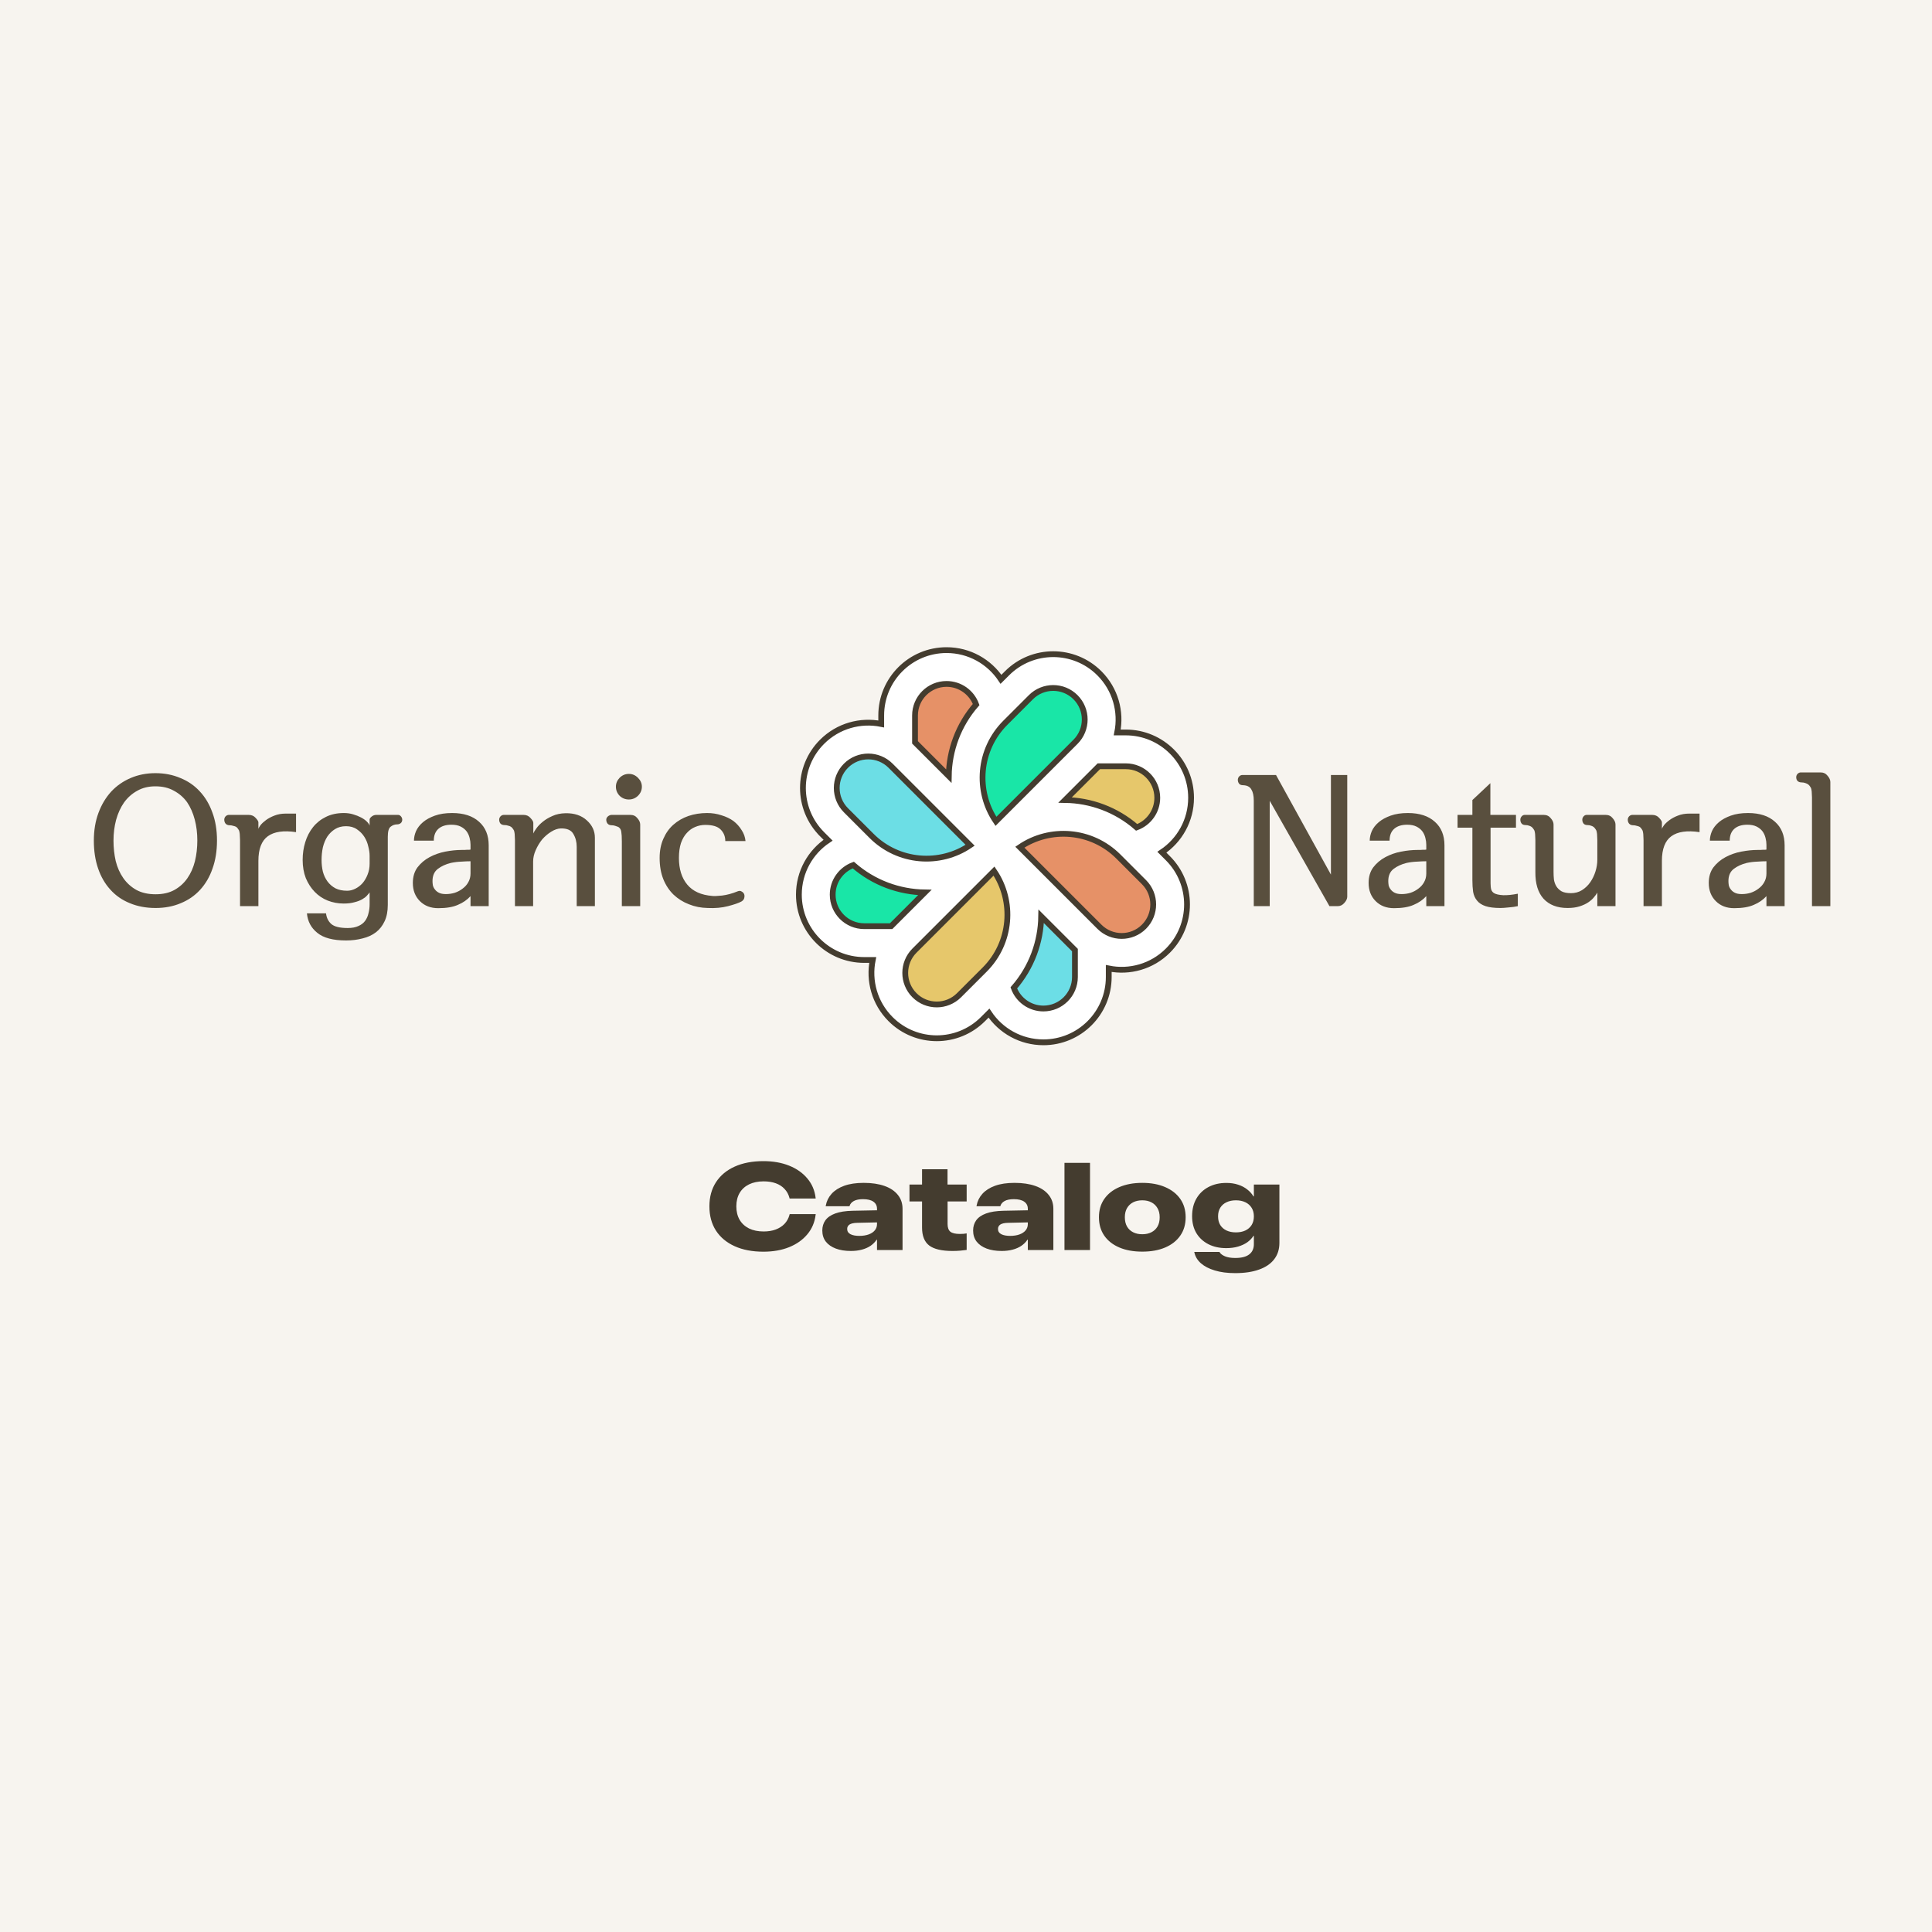 <?xml version="1.0" encoding="UTF-8"?> <svg xmlns="http://www.w3.org/2000/svg" width="1000" height="1000" viewBox="0 0 1000 1000" fill="none"> <rect width="1000" height="1000" fill="#F7F4EF"></rect> <path fill-rule="evenodd" clip-rule="evenodd" d="M532.532 359.814C539.491 352.856 550.773 352.856 557.732 359.814C564.691 366.773 564.691 378.056 557.732 385.014L515.307 427.44C503.126 411.115 504.449 387.898 519.277 373.071L532.532 359.814Z" fill="#19E6A7"></path> <path fill-rule="evenodd" clip-rule="evenodd" d="M593.182 455.534C600.142 462.492 600.142 473.775 593.182 480.733C586.228 487.692 574.943 487.692 567.984 480.733L525.559 438.308C541.884 426.127 565.101 427.45 579.928 442.277L593.182 455.534Z" fill="#E69167"></path> <path fill-rule="evenodd" clip-rule="evenodd" d="M497.465 516.185C490.507 523.144 479.224 523.144 472.266 516.185C465.307 509.226 465.307 497.944 472.266 490.985L514.691 448.56C526.872 464.885 525.549 488.102 510.722 502.929L497.465 516.185Z" fill="#E6C76B"></path> <path fill-rule="evenodd" clip-rule="evenodd" d="M436.814 420.466C429.855 413.507 429.855 402.225 436.814 395.266C443.773 388.307 455.055 388.307 462.014 395.266L504.439 437.692C488.115 449.872 464.897 448.549 450.07 433.722L436.814 420.466Z" fill="#6CDEE5"></path> <path fill-rule="evenodd" clip-rule="evenodd" d="M523.052 510.989C533.312 499.58 538.082 484.982 537.358 470.609L557.733 490.984C557.784 491.035 557.835 491.086 557.886 491.136V505.683C557.886 515.524 549.908 523.502 540.067 523.502C532.074 523.502 525.31 518.239 523.052 510.989Z" fill="#6CDEE6"></path> <path fill-rule="evenodd" clip-rule="evenodd" d="M442.01 446.052C453.418 456.313 468.016 461.082 482.389 460.359L462.014 480.734C461.963 480.784 461.912 480.836 461.862 480.886H447.316C437.475 480.887 429.497 472.909 429.497 463.068C429.497 455.075 434.76 448.31 442.01 446.052Z" fill="#19E6A7"></path> <path fill-rule="evenodd" clip-rule="evenodd" d="M587.987 429.948C576.58 419.687 561.982 414.918 547.609 415.641L567.984 395.266C568.035 395.216 568.085 395.164 568.136 395.113H582.683C592.525 395.113 600.503 403.092 600.503 412.933C600.503 420.926 595.238 427.69 587.987 429.948Z" fill="#E6C76B"></path> <path fill-rule="evenodd" clip-rule="evenodd" d="M506.947 365.01C496.685 376.419 491.917 391.017 492.64 405.39L472.265 385.015C472.214 384.964 472.163 384.914 472.112 384.863V370.317C472.112 360.476 480.09 352.497 489.931 352.497C497.924 352.497 504.688 357.761 506.947 365.01Z" fill="#E69167"></path> <path d="M508.778 527.496L511.889 524.385C517.945 533.493 528.304 539.5 540.067 539.5C558.744 539.5 573.884 524.36 573.884 505.683V501.283C584.61 503.44 596.181 500.361 604.498 492.045C617.704 478.838 617.704 457.427 604.498 444.221L601.388 441.11C610.492 435.054 616.5 424.696 616.5 412.933C616.5 394.256 601.357 379.116 582.683 379.116H578.283C580.441 368.393 577.363 356.821 569.045 348.503C555.839 335.297 534.428 335.297 521.222 348.503L518.11 351.614C512.054 342.507 501.695 336.5 489.932 336.5C471.256 336.5 456.115 351.64 456.115 370.317V374.717C445.393 372.559 433.821 375.636 425.503 383.954C412.297 397.161 412.297 418.572 425.503 431.778L426.513 430.768L425.503 431.778L428.614 434.889C419.507 440.946 413.5 451.304 413.5 463.067C413.5 481.744 428.64 496.884 447.317 496.884H451.716C449.559 507.607 452.636 519.179 460.954 527.496C474.16 540.702 495.572 540.702 508.778 527.496ZM489.932 353.998C496.957 353.998 502.949 358.438 505.247 364.668C495.992 375.276 491.269 388.465 491.076 401.703L473.613 384.241V370.317C473.613 361.304 480.919 353.998 489.932 353.998ZM556.386 491.758V505.683C556.386 514.696 549.08 522.002 540.067 522.002C533.042 522.002 527.05 517.562 524.752 511.331C534.007 500.723 538.73 487.534 538.923 474.295L556.386 491.758ZM515.5 425.126C504.856 409.487 506.469 388.001 520.338 374.132L533.594 360.875C539.967 354.503 550.3 354.503 556.673 360.875C563.046 367.248 563.046 377.581 556.673 383.954L515.5 425.126ZM592.122 479.672L592.122 479.672C585.753 486.045 575.418 486.045 569.045 479.672L527.873 438.5C543.512 427.855 564.999 429.469 578.867 443.337L592.122 456.594L592.122 456.594C598.496 462.967 598.496 473.299 592.122 479.672ZM568.758 396.614H582.683C591.698 396.614 599.004 403.92 599.004 412.933C599.004 419.957 594.562 425.949 588.331 428.248C577.723 418.992 564.535 414.269 551.296 414.076L568.758 396.614ZM478.702 461.924L461.24 479.386H447.317C438.304 479.386 430.997 472.08 430.997 463.067C430.997 456.042 435.438 450.051 441.668 447.752C452.277 457.007 465.465 461.731 478.702 461.924ZM496.405 515.124C490.032 521.497 479.699 521.497 473.326 515.124C466.954 508.751 466.954 498.418 473.326 492.045L514.499 450.873C525.143 466.512 523.53 487.999 509.661 501.867L496.405 515.124ZM437.875 419.405C431.503 413.032 431.503 402.7 437.875 396.327C444.248 389.954 454.581 389.954 460.954 396.327C460.954 396.327 460.954 396.327 460.954 396.327L502.126 437.499C486.487 448.144 465.001 446.53 451.132 432.662L437.875 419.405Z" fill="white" stroke="#443C2F" stroke-width="3"></path> <path d="M395.156 647.875C389.406 647.875 384.438 646.927 380.25 645.031C376.062 643.135 372.833 640.438 370.562 636.938C368.312 633.438 367.188 629.271 367.188 624.438V624.375C367.188 619.562 368.323 615.406 370.594 611.906C372.865 608.406 376.083 605.719 380.25 603.844C384.438 601.948 389.406 601 395.156 601C400.135 601 404.573 601.781 408.469 603.344C412.365 604.906 415.5 607.115 417.875 609.969C420.271 612.802 421.698 616.135 422.156 619.969L422.188 620.344H408.688L408.625 620.031C408.146 618.219 407.302 616.677 406.094 615.406C404.906 614.115 403.396 613.135 401.562 612.469C399.729 611.802 397.625 611.469 395.25 611.469C392.333 611.469 389.812 611.99 387.688 613.031C385.583 614.073 383.958 615.562 382.812 617.5C381.688 619.438 381.125 621.729 381.125 624.375V624.438C381.125 627.083 381.688 629.385 382.812 631.344C383.958 633.281 385.583 634.781 387.688 635.844C389.812 636.885 392.344 637.406 395.281 637.406C397.594 637.406 399.656 637.073 401.469 636.406C403.302 635.719 404.833 634.74 406.062 633.469C407.292 632.177 408.156 630.604 408.656 628.75L408.719 628.438H422.219L422.156 628.812C421.698 632.667 420.271 636.021 417.875 638.875C415.5 641.729 412.365 643.948 408.469 645.531C404.573 647.094 400.135 647.875 395.156 647.875ZM440.438 647.5C437.417 647.5 434.802 647.083 432.594 646.25C430.385 645.417 428.667 644.219 427.438 642.656C426.229 641.073 425.625 639.167 425.625 636.938V636.875C425.625 634.875 426.156 633.125 427.219 631.625C428.302 630.125 430 628.948 432.312 628.094C434.625 627.24 437.646 626.771 441.375 626.688L460.625 626.312V632.562L443.656 632.938C441.865 632.979 440.552 633.271 439.719 633.812C438.906 634.354 438.5 635.104 438.5 636.062V636.125C438.5 637.333 439.062 638.229 440.188 638.812C441.333 639.396 442.844 639.688 444.719 639.688C446.615 639.688 448.25 639.438 449.625 638.938C451 638.438 452.062 637.729 452.812 636.812C453.562 635.896 453.938 634.812 453.938 633.562V625.656C453.938 624.094 453.323 622.875 452.094 622C450.865 621.125 449.073 620.688 446.719 620.688C444.698 620.688 443.115 621 441.969 621.625C440.823 622.25 440.094 623.073 439.781 624.094L439.688 624.344H427.375L427.438 623.969C427.854 621.677 428.854 619.656 430.438 617.906C432.042 616.135 434.219 614.75 436.969 613.75C439.74 612.75 443.104 612.25 447.062 612.25C451.229 612.25 454.812 612.781 457.812 613.844C460.812 614.906 463.115 616.448 464.719 618.469C466.344 620.469 467.156 622.875 467.156 625.688V647H453.938V641.656H453.75C452.958 642.865 451.917 643.917 450.625 644.812C449.333 645.688 447.823 646.354 446.094 646.812C444.385 647.271 442.5 647.5 440.438 647.5ZM493.031 647.5C487.49 647.5 483.469 646.562 480.969 644.688C478.49 642.792 477.25 639.688 477.25 635.375V621.875H470.75V613.125H477.25V605.188H490.438V613.125H500.344V621.875H490.469V633.562C490.469 635.417 490.948 636.74 491.906 637.531C492.885 638.302 494.521 638.688 496.812 638.688C497.5 638.688 498.135 638.667 498.719 638.625C499.323 638.562 499.865 638.49 500.344 638.406V646.969C499.344 647.115 498.219 647.24 496.969 647.344C495.719 647.448 494.406 647.5 493.031 647.5ZM518.5 647.5C515.479 647.5 512.865 647.083 510.656 646.25C508.448 645.417 506.729 644.219 505.5 642.656C504.292 641.073 503.688 639.167 503.688 636.938V636.875C503.688 634.875 504.219 633.125 505.281 631.625C506.365 630.125 508.062 628.948 510.375 628.094C512.688 627.24 515.708 626.771 519.438 626.688L538.688 626.312V632.562L521.719 632.938C519.927 632.979 518.615 633.271 517.781 633.812C516.969 634.354 516.562 635.104 516.562 636.062V636.125C516.562 637.333 517.125 638.229 518.25 638.812C519.396 639.396 520.906 639.688 522.781 639.688C524.677 639.688 526.312 639.438 527.688 638.938C529.062 638.438 530.125 637.729 530.875 636.812C531.625 635.896 532 634.812 532 633.562V625.656C532 624.094 531.385 622.875 530.156 622C528.927 621.125 527.135 620.688 524.781 620.688C522.76 620.688 521.177 621 520.031 621.625C518.885 622.25 518.156 623.073 517.844 624.094L517.75 624.344H505.438L505.5 623.969C505.917 621.677 506.917 619.656 508.5 617.906C510.104 616.135 512.281 614.75 515.031 613.75C517.802 612.75 521.167 612.25 525.125 612.25C529.292 612.25 532.875 612.781 535.875 613.844C538.875 614.906 541.177 616.448 542.781 618.469C544.406 620.469 545.219 622.875 545.219 625.688V647H532V641.656H531.812C531.021 642.865 529.979 643.917 528.688 644.812C527.396 645.688 525.885 646.354 524.156 646.812C522.448 647.271 520.562 647.5 518.5 647.5ZM550.969 647V601.906H564.188V647H550.969ZM591.25 647.844C586.667 647.844 582.698 647.125 579.344 645.688C575.99 644.25 573.396 642.208 571.562 639.562C569.729 636.896 568.812 633.729 568.812 630.062V630C568.812 626.375 569.729 623.24 571.562 620.594C573.417 617.927 576.021 615.875 579.375 614.438C582.75 612.979 586.708 612.25 591.25 612.25C595.792 612.25 599.74 612.979 603.094 614.438C606.448 615.875 609.052 617.917 610.906 620.562C612.76 623.208 613.688 626.354 613.688 630V630.062C613.688 633.75 612.76 636.917 610.906 639.562C609.073 642.208 606.479 644.25 603.125 645.688C599.771 647.125 595.812 647.844 591.25 647.844ZM591.25 638.844C593.042 638.844 594.615 638.5 595.969 637.812C597.323 637.125 598.375 636.135 599.125 634.844C599.875 633.531 600.25 631.938 600.25 630.062V630C600.25 628.167 599.865 626.604 599.094 625.312C598.344 624 597.292 623 595.938 622.312C594.604 621.625 593.042 621.281 591.25 621.281C589.438 621.281 587.854 621.625 586.5 622.312C585.167 623 584.115 624 583.344 625.312C582.594 626.604 582.219 628.167 582.219 630V630.062C582.219 631.938 582.594 633.531 583.344 634.844C584.094 636.135 585.146 637.125 586.5 637.812C587.854 638.5 589.438 638.844 591.25 638.844ZM639.344 658.969C635.302 658.969 631.781 658.51 628.781 657.594C625.781 656.698 623.375 655.448 621.562 653.844C619.771 652.24 618.656 650.385 618.219 648.281L618.125 648H631.188L631.281 648.156C631.802 649.01 632.74 649.719 634.094 650.281C635.469 650.844 637.229 651.125 639.375 651.125C642.625 651.125 645.042 650.5 646.625 649.25C648.208 648.021 649 646.26 649 643.969V639.688H648.781C647.99 640.938 646.927 642.042 645.594 643C644.26 643.938 642.677 644.677 640.844 645.219C639.01 645.76 636.958 646.031 634.688 646.031C631.208 646.031 628.135 645.354 625.469 644C622.823 642.646 620.75 640.74 619.25 638.281C617.771 635.802 617.031 632.875 617.031 629.5V629.469C617.031 625.948 617.781 622.906 619.281 620.344C620.781 617.781 622.854 615.802 625.5 614.406C628.167 612.99 631.25 612.281 634.75 612.281C637 612.281 639.031 612.583 640.844 613.188C642.656 613.771 644.229 614.594 645.562 615.656C646.917 616.698 647.99 617.896 648.781 619.25H649V613.125H662.219V643.312C662.219 646.646 661.312 649.479 659.5 651.812C657.708 654.146 655.104 655.917 651.688 657.125C648.292 658.354 644.177 658.969 639.344 658.969ZM639.719 637.875C641.573 637.875 643.198 637.552 644.594 636.906C645.99 636.24 647.073 635.292 647.844 634.062C648.615 632.812 649 631.333 649 629.625V629.562C649 627.854 648.615 626.385 647.844 625.156C647.073 623.906 645.99 622.948 644.594 622.281C643.198 621.615 641.573 621.281 639.719 621.281C637.865 621.281 636.24 621.615 634.844 622.281C633.469 622.927 632.396 623.865 631.625 625.094C630.854 626.323 630.469 627.812 630.469 629.562V629.594C630.469 631.344 630.844 632.833 631.594 634.062C632.365 635.292 633.448 636.24 634.844 636.906C636.24 637.552 637.865 637.875 639.719 637.875Z" fill="#443C2F"></path> <path d="M648.95 469.016V414.392C648.95 411.896 648.534 409.976 647.702 408.632C646.934 407.224 645.494 406.488 643.382 406.424C642.486 406.424 641.814 406.168 641.366 405.656C640.918 405.08 640.694 404.408 640.694 403.64C640.694 403 640.918 402.424 641.366 401.912C641.878 401.4 642.422 401.144 642.998 401.144H660.47L688.886 452.696V401.144H697.334V464.12C697.334 465.144 696.854 466.2 695.894 467.288C694.934 468.44 693.782 469.016 692.438 469.016H688.118L657.206 414.488V469.016H648.95ZM738.245 469.016V463.832C736.517 465.752 734.341 467.256 731.717 468.344C729.157 469.496 725.765 470.072 721.541 470.072C717.637 470.072 714.469 468.856 712.037 466.424C709.605 463.992 708.389 460.856 708.389 457.016C708.389 453.816 709.189 451.128 710.789 448.952C712.453 446.776 714.533 445.016 717.029 443.672C719.525 442.328 722.245 441.368 725.189 440.792C728.197 440.216 731.045 439.928 733.733 439.928C734.117 439.928 734.565 439.928 735.077 439.928C735.589 439.928 736.069 439.896 736.517 439.832C736.965 439.832 737.349 439.832 737.669 439.832C737.989 439.768 738.181 439.736 738.245 439.736V437.24C738.245 436.088 738.085 434.904 737.765 433.688C737.445 432.408 736.933 431.288 736.229 430.328C735.461 429.304 734.437 428.472 733.157 427.832C731.877 427.192 730.277 426.872 728.357 426.872C725.477 426.872 723.237 427.576 721.637 428.984C720.037 430.392 719.237 432.44 719.237 435.128H708.965C708.965 433.528 709.317 431.896 710.021 430.232C710.789 428.504 712.005 426.936 713.669 425.528C715.269 424.184 717.317 423.064 719.813 422.168C722.309 421.272 725.285 420.824 728.741 420.824C734.693 420.824 739.333 422.328 742.661 425.336C745.989 428.28 747.653 432.344 747.653 437.528V469.016H738.245ZM738.245 452.12V445.784C736.965 445.784 735.397 445.848 733.541 445.976C731.685 446.04 729.861 446.264 728.069 446.648C725.445 447.288 723.205 448.312 721.349 449.72C719.493 451.128 718.565 453.24 718.565 456.056C718.565 456.696 718.629 457.432 718.757 458.264C718.949 459.032 719.301 459.736 719.813 460.376C720.325 461.08 721.029 461.656 721.925 462.104C722.821 462.552 724.005 462.776 725.477 462.776C727.077 462.776 728.613 462.552 730.085 462.104C731.621 461.592 732.997 460.856 734.213 459.896C735.429 459 736.389 457.912 737.093 456.632C737.861 455.288 738.245 453.784 738.245 452.12ZM785.624 462.584V469.016C784.216 469.336 782.616 469.56 780.824 469.688C779.032 469.88 777.656 469.976 776.696 469.976C773.432 469.976 770.84 469.656 768.92 469.016C767 468.376 765.528 467.416 764.504 466.136C763.48 464.92 762.808 463.416 762.488 461.624C762.232 459.832 762.104 457.784 762.104 455.48V428.408H754.424V421.784H762.104V414.104L771.416 405.368V421.784H784.664V428.408H771.512V457.208C771.512 458.616 771.64 459.736 771.896 460.568C772.216 461.336 772.696 461.912 773.336 462.296C774.296 462.872 775.864 463.224 778.04 463.352C780.216 463.416 782.744 463.16 785.624 462.584ZM836.179 426.776V469.016H826.771V462.008C826.387 462.712 825.811 463.512 825.043 464.408C824.339 465.304 823.379 466.168 822.163 467C820.947 467.832 819.443 468.536 817.651 469.112C815.859 469.688 813.779 469.976 811.411 469.976C806.035 469.976 801.875 468.376 798.931 465.176C796.051 461.976 794.643 457.368 794.707 451.352V434.84C794.707 434.008 794.675 433.272 794.611 432.632C794.611 431.928 794.547 431.288 794.419 430.712C794.355 430.136 794.163 429.656 793.843 429.272C793.587 428.824 793.235 428.408 792.787 428.024C792.339 427.704 791.859 427.48 791.347 427.352C790.835 427.16 790.291 427.064 789.715 427.064C788.755 427.064 788.051 426.808 787.603 426.296C787.155 425.72 786.931 425.048 786.931 424.28C786.931 423.64 787.155 423.064 787.603 422.552C788.051 422.04 788.595 421.784 789.235 421.784H799.027C800.563 421.784 801.779 422.36 802.675 423.512C803.635 424.6 804.115 425.688 804.115 426.776V451.352C804.115 452.632 804.179 453.912 804.307 455.192C804.499 456.472 804.915 457.656 805.555 458.744C806.195 459.768 807.091 460.632 808.243 461.336C809.459 461.976 811.091 462.296 813.139 462.296C815.251 462.296 817.139 461.784 818.803 460.76C820.531 459.672 821.971 458.296 823.123 456.632C824.275 454.968 825.171 453.112 825.811 451.064C826.451 449.016 826.771 447 826.771 445.016V434.84C826.771 434.008 826.739 433.272 826.675 432.632C826.675 431.928 826.611 431.288 826.483 430.712C826.419 430.136 826.227 429.656 825.907 429.272C825.651 428.824 825.299 428.408 824.851 428.024C824.403 427.704 823.923 427.48 823.411 427.352C822.899 427.16 822.355 427.064 821.779 427.064C820.819 427.064 820.115 426.808 819.667 426.296C819.219 425.72 818.995 425.048 818.995 424.28C818.995 423.64 819.219 423.064 819.667 422.552C820.115 422.04 820.659 421.784 821.299 421.784H831.091C832.627 421.784 833.843 422.36 834.739 423.512C835.699 424.6 836.179 425.688 836.179 426.776ZM850.694 469.016V434.84C850.694 434.008 850.662 433.272 850.598 432.632C850.598 431.928 850.534 431.288 850.406 430.712C850.342 430.136 850.15 429.656 849.83 429.272C849.574 428.824 849.222 428.408 848.773 428.024C848.326 427.768 847.782 427.576 847.142 427.448C846.566 427.256 845.99 427.16 845.414 427.16C844.454 427.16 843.718 426.872 843.206 426.296C842.758 425.72 842.534 425.048 842.534 424.28C842.534 423.64 842.758 423.064 843.206 422.552C843.718 422.04 844.294 421.784 844.934 421.784H855.109C856.646 421.784 857.862 422.296 858.758 423.32C859.718 424.344 860.198 425.112 860.198 425.624V429.08C860.262 428.696 860.614 428.056 861.254 427.16C861.958 426.264 862.918 425.368 864.134 424.472C865.35 423.576 866.79 422.808 868.454 422.168C870.182 421.464 872.166 421.112 874.406 421.112H879.686V430.712C873.222 429.752 868.358 430.456 865.094 432.824C861.83 435.192 860.198 439.448 860.198 445.592V469.016H850.694ZM914.308 469.016V463.832C912.58 465.752 910.404 467.256 907.78 468.344C905.22 469.496 901.828 470.072 897.604 470.072C893.7 470.072 890.532 468.856 888.1 466.424C885.668 463.992 884.452 460.856 884.452 457.016C884.452 453.816 885.252 451.128 886.852 448.952C888.516 446.776 890.596 445.016 893.092 443.672C895.588 442.328 898.308 441.368 901.252 440.792C904.26 440.216 907.108 439.928 909.796 439.928C910.18 439.928 910.628 439.928 911.14 439.928C911.652 439.928 912.132 439.896 912.58 439.832C913.028 439.832 913.412 439.832 913.732 439.832C914.052 439.768 914.244 439.736 914.308 439.736V437.24C914.308 436.088 914.148 434.904 913.828 433.688C913.508 432.408 912.996 431.288 912.292 430.328C911.524 429.304 910.5 428.472 909.22 427.832C907.94 427.192 906.34 426.872 904.42 426.872C901.54 426.872 899.3 427.576 897.7 428.984C896.1 430.392 895.3 432.44 895.3 435.128H885.028C885.028 433.528 885.38 431.896 886.084 430.232C886.852 428.504 888.068 426.936 889.732 425.528C891.332 424.184 893.38 423.064 895.876 422.168C898.372 421.272 901.348 420.824 904.804 420.824C910.756 420.824 915.396 422.328 918.724 425.336C922.052 428.28 923.716 432.344 923.716 437.528V469.016H914.308ZM914.308 452.12V445.784C913.028 445.784 911.46 445.848 909.604 445.976C907.748 446.04 905.924 446.264 904.132 446.648C901.508 447.288 899.268 448.312 897.412 449.72C895.556 451.128 894.628 453.24 894.628 456.056C894.628 456.696 894.692 457.432 894.82 458.264C895.012 459.032 895.364 459.736 895.876 460.376C896.388 461.08 897.092 461.656 897.988 462.104C898.884 462.552 900.068 462.776 901.54 462.776C903.14 462.776 904.676 462.552 906.148 462.104C907.684 461.592 909.06 460.856 910.276 459.896C911.492 459 912.452 457.912 913.156 456.632C913.924 455.288 914.308 453.784 914.308 452.12ZM947.383 404.792V469.016H937.879V412.76C937.879 411.992 937.847 411.288 937.783 410.648C937.783 409.944 937.719 409.304 937.591 408.728C937.527 408.152 937.335 407.672 937.015 407.288C936.759 406.84 936.407 406.424 935.959 406.04C935.511 405.72 934.967 405.464 934.327 405.272C933.751 405.08 933.175 404.984 932.599 404.984C931.639 404.984 930.903 404.728 930.391 404.216C929.943 403.704 929.719 403.064 929.719 402.296C929.719 401.656 929.943 401.08 930.391 400.568C930.903 400.056 931.479 399.8 932.119 399.8H942.295C943.831 399.8 945.047 400.376 945.943 401.528C946.903 402.616 947.383 403.704 947.383 404.792Z" fill="#594F3E"></path> <path d="M80.538 469.976C75.61 469.976 71.162 469.144 67.194 467.48C63.226 465.88 59.866 463.544 57.114 460.472C54.362 457.464 52.25 453.816 50.778 449.528C49.306 445.24 48.57 440.44 48.57 435.128C48.57 429.816 49.37 425.016 50.97 420.728C52.57 416.44 54.778 412.76 57.594 409.688C60.41 406.68 63.77 404.344 67.674 402.68C71.578 401.016 75.834 400.184 80.442 400.184C85.114 400.184 89.402 401.016 93.306 402.68C97.274 404.28 100.634 406.584 103.386 409.592C106.202 412.6 108.378 416.248 109.914 420.536C111.514 424.824 112.314 429.656 112.314 435.032C112.314 440.408 111.546 445.24 110.01 449.528C108.538 453.816 106.394 457.496 103.578 460.568C100.826 463.576 97.498 465.88 93.594 467.48C89.69 469.144 85.338 469.976 80.538 469.976ZM80.538 462.872C84.314 462.872 87.546 462.136 90.234 460.664C92.986 459.128 95.226 457.112 96.954 454.616C98.746 452.056 100.058 449.112 100.89 445.784C101.722 442.392 102.138 438.808 102.138 435.032C102.138 431.192 101.69 427.576 100.794 424.184C99.898 420.792 98.586 417.816 96.858 415.256C95.066 412.76 92.794 410.776 90.042 409.304C87.354 407.768 84.154 407 80.442 407C76.858 407 73.722 407.768 71.034 409.304C68.346 410.776 66.074 412.792 64.218 415.352C62.426 417.912 61.05 420.92 60.09 424.376C59.194 427.768 58.746 431.352 58.746 435.128C58.746 438.776 59.13 442.296 59.898 445.688C60.73 449.016 62.042 451.96 63.834 454.52C65.626 457.08 67.898 459.128 70.65 460.664C73.402 462.136 76.698 462.872 80.538 462.872ZM124.24 469.016V434.84C124.24 434.008 124.208 433.272 124.144 432.632C124.144 431.928 124.08 431.288 123.952 430.712C123.888 430.136 123.696 429.656 123.376 429.272C123.12 428.824 122.768 428.408 122.32 428.024C121.872 427.768 121.328 427.576 120.688 427.448C120.112 427.256 119.536 427.16 118.96 427.16C118 427.16 117.264 426.872 116.752 426.296C116.304 425.72 116.08 425.048 116.08 424.28C116.08 423.64 116.304 423.064 116.752 422.552C117.264 422.04 117.84 421.784 118.48 421.784H128.656C130.192 421.784 131.408 422.296 132.304 423.32C133.264 424.344 133.744 425.112 133.744 425.624V429.08C133.808 428.696 134.16 428.056 134.8 427.16C135.504 426.264 136.464 425.368 137.68 424.472C138.896 423.576 140.336 422.808 142 422.168C143.728 421.464 145.712 421.112 147.952 421.112H153.232V430.712C146.768 429.752 141.904 430.456 138.64 432.824C135.376 435.192 133.744 439.448 133.744 445.592V469.016H124.24ZM191.311 447.128V442.904C191.311 441.496 191.087 439.928 190.639 438.2C190.255 436.408 189.583 434.744 188.623 433.208C187.663 431.672 186.383 430.36 184.783 429.272C183.247 428.184 181.359 427.64 179.119 427.64C176.879 427.64 174.959 428.152 173.359 429.176C171.823 430.136 170.511 431.416 169.423 433.016C168.399 434.616 167.631 436.472 167.119 438.584C166.671 440.696 166.447 442.872 166.447 445.112C166.447 447.224 166.671 449.24 167.119 451.16C167.631 453.08 168.431 454.776 169.519 456.248C170.607 457.72 171.983 458.904 173.647 459.8C175.311 460.632 177.327 461.048 179.695 461.048C181.103 461.048 182.511 460.696 183.919 459.992C185.327 459.288 186.575 458.328 187.663 457.112C188.751 455.832 189.615 454.36 190.255 452.696C190.959 450.968 191.311 449.112 191.311 447.128ZM200.719 433.112V468.344C200.719 471.672 200.175 474.488 199.087 476.792C197.999 479.16 196.495 481.08 194.575 482.552C192.655 484.024 190.351 485.08 187.663 485.72C185.039 486.424 182.191 486.776 179.119 486.776C172.399 486.776 167.439 485.464 164.239 482.84C161.039 480.28 159.247 476.92 158.863 472.76H168.751C169.007 475 169.903 476.824 171.439 478.232C173.039 479.64 175.887 480.344 179.983 480.344C182.223 480.344 184.079 479.992 185.551 479.288C187.023 478.648 188.175 477.752 189.007 476.6C189.839 475.448 190.415 474.136 190.735 472.664C191.119 471.192 191.311 469.688 191.311 468.152V461.912C190.991 462.36 190.511 462.936 189.871 463.64C189.295 464.28 188.495 464.888 187.471 465.464C186.383 466.104 185.039 466.616 183.439 467C181.903 467.448 180.047 467.672 177.871 467.672C174.991 467.672 172.239 467.16 169.615 466.136C167.055 465.112 164.815 463.608 162.895 461.624C160.975 459.64 159.439 457.272 158.287 454.52C157.199 451.704 156.655 448.568 156.655 445.112C156.655 441.848 157.103 438.776 157.999 435.896C158.895 432.952 160.239 430.36 162.031 428.12C163.823 425.88 166.031 424.12 168.655 422.84C171.343 421.496 174.447 420.824 177.967 420.824C179.695 420.824 181.295 421.048 182.767 421.496C184.303 421.944 185.679 422.488 186.895 423.128C188.111 423.768 189.103 424.472 189.871 425.24C190.639 426.008 191.119 426.712 191.311 427.352V424.184C191.311 423.736 191.663 423.224 192.367 422.648C193.071 422.072 193.903 421.784 194.863 421.784H206.095C206.607 421.784 207.087 422.04 207.535 422.552C207.983 423.064 208.207 423.672 208.207 424.376C208.143 425.144 207.855 425.72 207.343 426.104C206.831 426.488 206.287 426.68 205.711 426.68C204.367 426.68 203.183 427.096 202.159 427.928C201.199 428.696 200.719 430.424 200.719 433.112ZM243.542 469.016V463.832C241.814 465.752 239.638 467.256 237.014 468.344C234.454 469.496 231.062 470.072 226.838 470.072C222.934 470.072 219.766 468.856 217.334 466.424C214.902 463.992 213.686 460.856 213.686 457.016C213.686 453.816 214.486 451.128 216.086 448.952C217.75 446.776 219.83 445.016 222.326 443.672C224.822 442.328 227.542 441.368 230.486 440.792C233.494 440.216 236.342 439.928 239.03 439.928C239.414 439.928 239.862 439.928 240.374 439.928C240.886 439.928 241.366 439.896 241.814 439.832C242.262 439.832 242.646 439.832 242.966 439.832C243.286 439.768 243.478 439.736 243.542 439.736V437.24C243.542 436.088 243.382 434.904 243.062 433.688C242.742 432.408 242.23 431.288 241.526 430.328C240.758 429.304 239.734 428.472 238.454 427.832C237.174 427.192 235.574 426.872 233.654 426.872C230.774 426.872 228.534 427.576 226.934 428.984C225.334 430.392 224.534 432.44 224.534 435.128H214.262C214.262 433.528 214.614 431.896 215.318 430.232C216.086 428.504 217.302 426.936 218.966 425.528C220.566 424.184 222.614 423.064 225.11 422.168C227.606 421.272 230.582 420.824 234.038 420.824C239.99 420.824 244.63 422.328 247.958 425.336C251.286 428.28 252.95 432.344 252.95 437.528V469.016H243.542ZM243.542 452.12V445.784C242.262 445.784 240.694 445.848 238.838 445.976C236.982 446.04 235.158 446.264 233.366 446.648C230.742 447.288 228.502 448.312 226.646 449.72C224.79 451.128 223.862 453.24 223.862 456.056C223.862 456.696 223.926 457.432 224.054 458.264C224.246 459.032 224.598 459.736 225.11 460.376C225.622 461.08 226.326 461.656 227.222 462.104C228.118 462.552 229.302 462.776 230.774 462.776C232.374 462.776 233.91 462.552 235.382 462.104C236.918 461.592 238.294 460.856 239.51 459.896C240.726 459 241.686 457.912 242.39 456.632C243.158 455.288 243.542 453.784 243.542 452.12ZM276.041 425.912V431.384C276.297 430.744 276.841 429.848 277.673 428.696C278.505 427.544 279.593 426.424 280.937 425.336C282.345 424.184 284.009 423.192 285.929 422.36C287.849 421.464 290.121 420.984 292.745 420.92C297.353 420.856 301.033 422.104 303.785 424.664C306.537 427.16 307.913 430.136 307.913 433.592V469.016H298.505V438.296C298.505 435.8 297.929 433.592 296.777 431.672C295.689 429.688 293.513 428.728 290.249 428.792C288.649 428.856 286.985 429.432 285.257 430.52C283.593 431.544 282.057 432.856 280.649 434.456C279.305 436.12 278.185 437.976 277.289 440.024C276.393 442.008 275.945 443.992 275.945 445.976V469.016H266.537V434.84C266.537 434.008 266.505 433.272 266.441 432.632C266.441 431.928 266.377 431.288 266.249 430.712C266.185 430.136 265.993 429.656 265.673 429.272C265.417 428.824 265.065 428.408 264.617 428.024C264.169 427.704 263.625 427.48 262.985 427.352C262.409 427.16 261.833 427.064 261.257 427.064C260.297 427.064 259.561 426.808 259.049 426.296C258.601 425.72 258.377 425.048 258.377 424.28C258.377 423.64 258.601 423.064 259.049 422.552C259.561 422.04 260.137 421.784 260.777 421.784H270.953C272.489 421.784 273.705 422.328 274.601 423.416C275.561 424.44 276.041 425.272 276.041 425.912ZM331.367 469.016H321.863V435.512C321.863 433.272 321.767 431.608 321.575 430.52C321.447 429.432 320.935 428.6 320.039 428.024C319.591 427.832 319.047 427.64 318.407 427.448C317.831 427.256 317.255 427.16 316.679 427.16C315.719 427.16 314.983 426.872 314.471 426.296C314.023 425.72 313.799 425.048 313.799 424.28C313.799 423.64 314.087 423.064 314.663 422.552C315.303 422.04 315.943 421.784 316.583 421.784H326.279C327.815 421.784 329.031 422.36 329.927 423.512C330.887 424.6 331.367 425.688 331.367 426.776V469.016ZM318.791 407.192C318.791 405.464 319.431 403.928 320.711 402.584C322.055 401.24 323.655 400.568 325.511 400.568C327.303 400.568 328.871 401.24 330.215 402.584C331.559 403.928 332.231 405.464 332.231 407.192C332.231 408.984 331.559 410.552 330.215 411.896C328.871 413.176 327.303 413.816 325.511 413.816C323.655 413.816 322.055 413.176 320.711 411.896C319.431 410.552 318.791 408.984 318.791 407.192ZM383.761 466.616C382.353 467.384 380.049 468.184 376.849 469.016C373.649 469.848 370.129 470.168 366.289 469.976C362.833 469.912 359.601 469.272 356.593 468.056C353.585 466.904 350.929 465.24 348.625 463.064C346.385 460.888 344.625 458.232 343.345 455.096C342.065 451.896 341.425 448.216 341.425 444.056C341.425 440.344 342.065 437.048 343.345 434.168C344.625 431.224 346.353 428.792 348.529 426.872C350.769 424.888 353.361 423.384 356.305 422.36C359.313 421.336 362.545 420.824 366.001 420.824C368.625 420.824 371.089 421.208 373.393 421.976C375.761 422.68 377.841 423.672 379.633 424.952C381.361 426.296 382.769 427.864 383.857 429.656C385.009 431.384 385.681 433.272 385.873 435.32H375.409C375.409 432.952 374.609 430.968 373.009 429.368C371.473 427.768 368.817 426.968 365.041 426.968C363.249 426.968 361.521 427.32 359.857 428.024C358.257 428.664 356.817 429.688 355.537 431.096C354.257 432.44 353.233 434.2 352.465 436.376C351.761 438.552 351.409 441.112 351.409 444.056C351.409 449.816 352.849 454.424 355.729 457.88C358.609 461.336 362.929 463.288 368.689 463.736C369.457 463.864 371.121 463.8 373.681 463.544C376.305 463.224 379.025 462.488 381.841 461.336C382.609 461.016 383.281 461.048 383.857 461.432C384.497 461.752 384.945 462.232 385.201 462.872C385.393 463.448 385.393 464.12 385.201 464.888C385.009 465.592 384.529 466.168 383.761 466.616Z" fill="#594F3E"></path> </svg> 